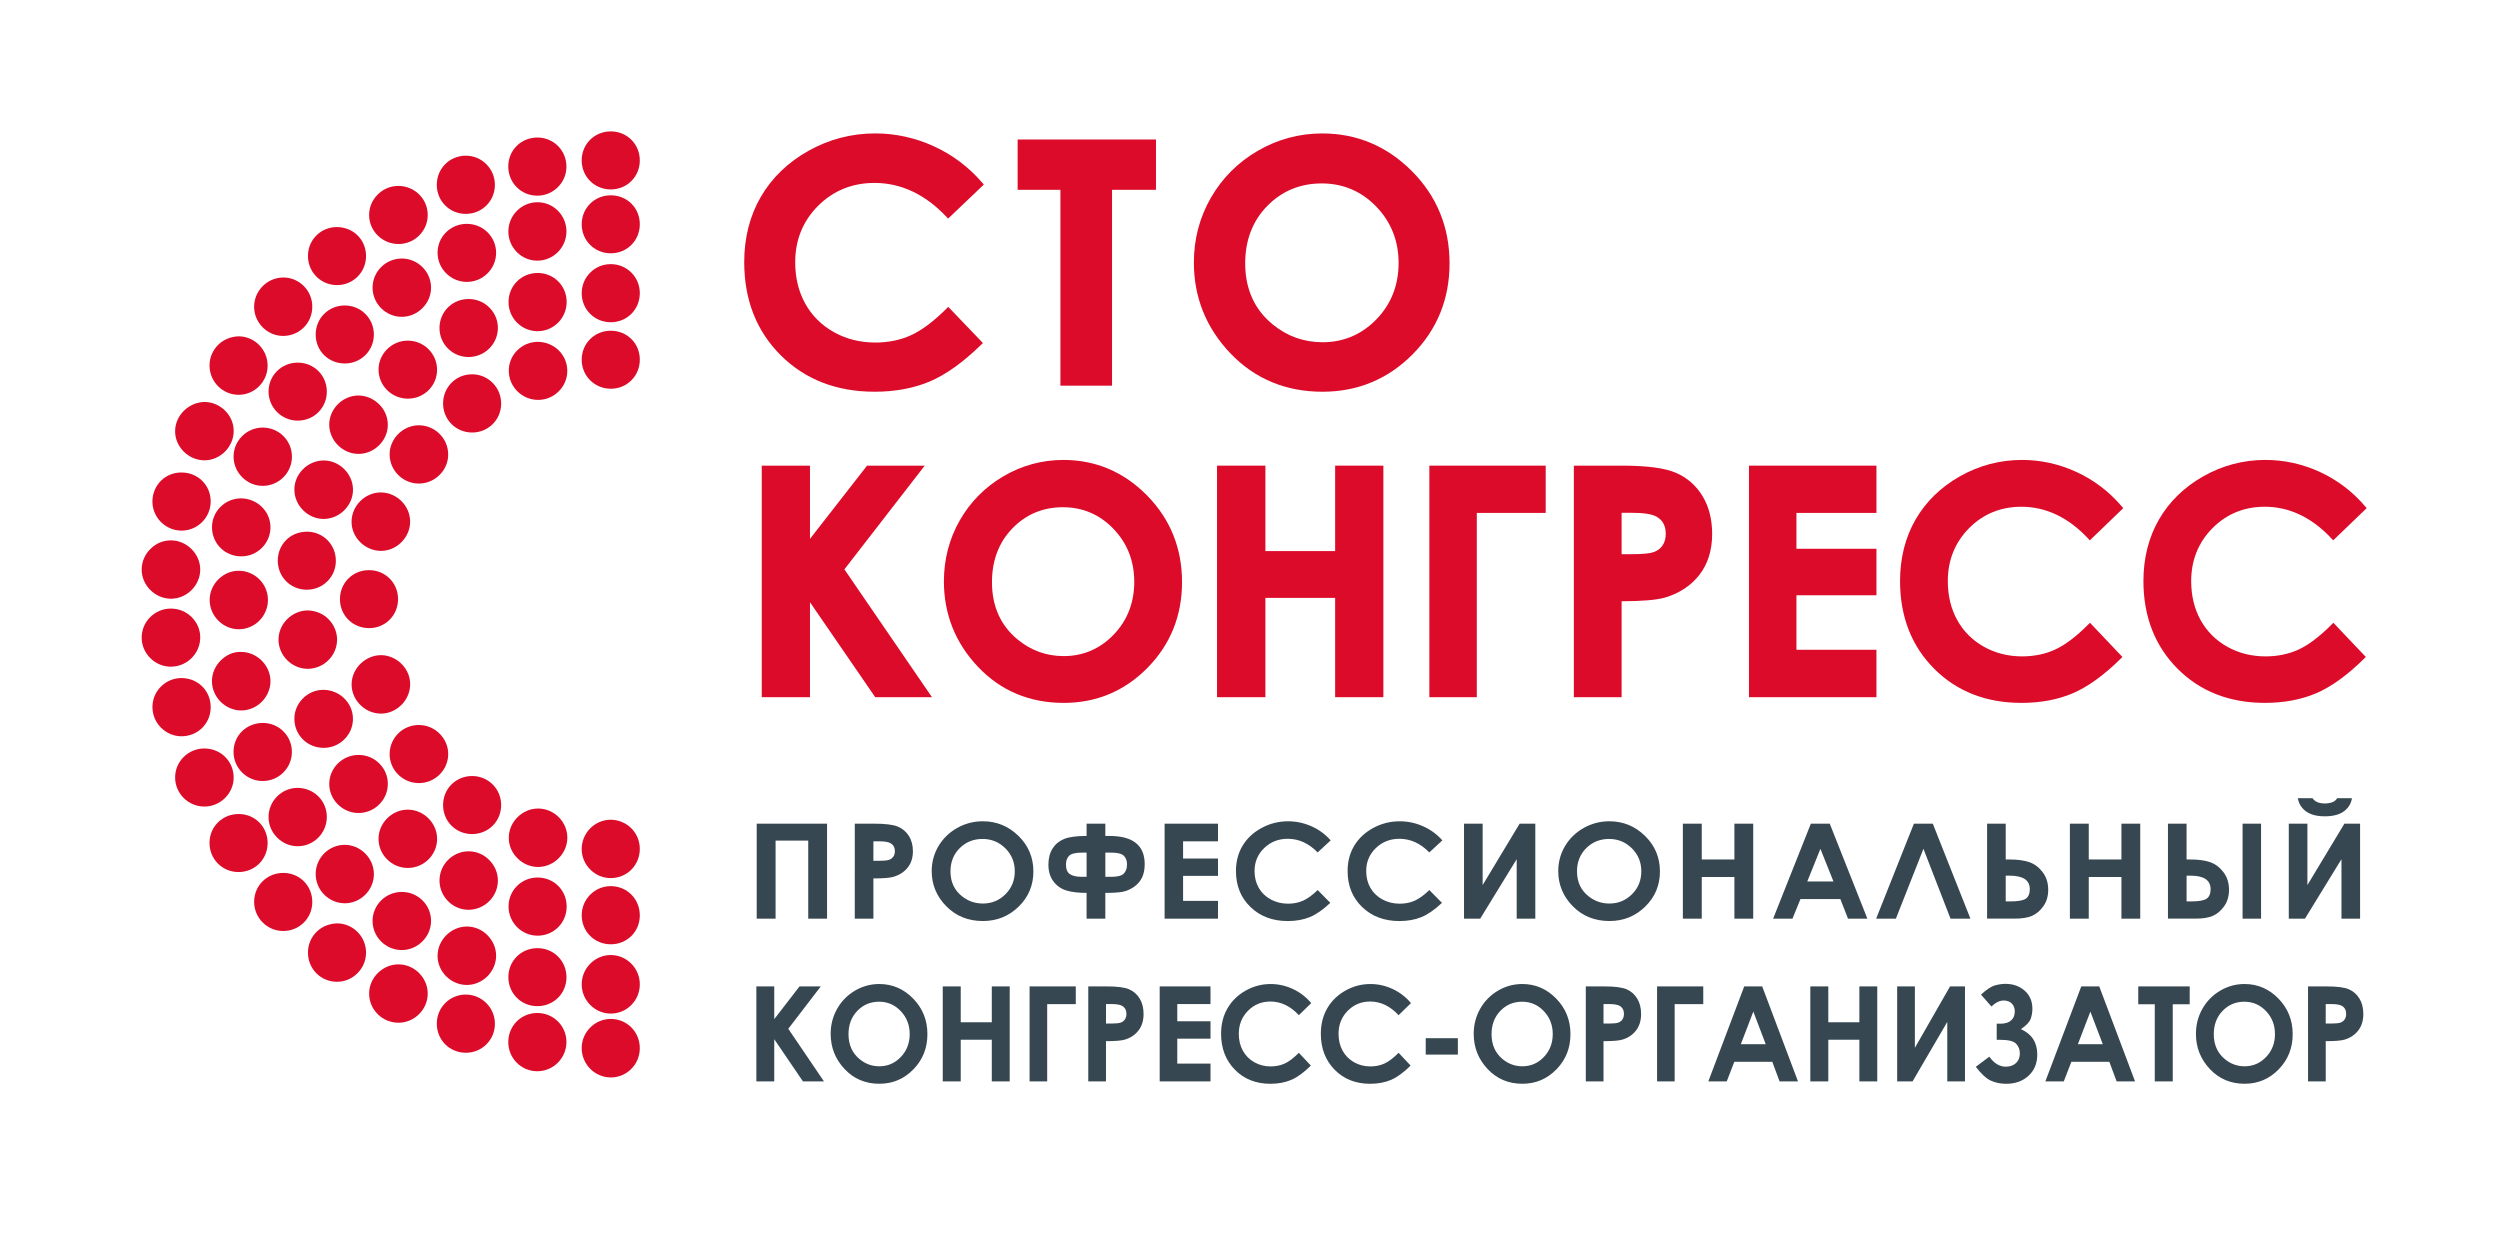 <?xml version="1.0" encoding="UTF-8"?> <svg xmlns="http://www.w3.org/2000/svg" xmlns:xlink="http://www.w3.org/1999/xlink" version="1.1" id="Layer_1" x="0px" y="0px" viewBox="0 0 200 99" xml:space="preserve"> <path fill="#DC0B29" d="M19.292,56.837c0.002,0,0.006,0,0.008,0c0.601,0,1.199-0.252,1.64-0.692 c0.444-0.443,0.698-1.042,0.698-1.649c-0.004-1.264-1.076-2.336-2.341-2.341c-0.64-0.024-1.193,0.24-1.64,0.683 c-0.451,0.448-0.7,1.036-0.701,1.657C16.954,55.761,18.024,56.832,19.292,56.837L19.292,56.837z"></path> <path fill="#DC0B29" d="M31.88,77.149c-0.001,0-0.002,0-0.002,0c-1.271,0-2.346,1.067-2.348,2.331 c-0.002,1.286,1.047,2.335,2.337,2.338c0.003,0,0.006,0,0.009,0c0.618,0,1.203-0.244,1.65-0.688 c0.444-0.443,0.691-1.024,0.692-1.638c0.001-0.614-0.245-1.199-0.692-1.648C33.079,77.395,32.494,77.15,31.88,77.149L31.88,77.149z"></path> <path fill="#DC0B29" d="M43.069,64.683c-0.008,0-0.015,0-0.024,0c-1.256,0-2.326,1.054-2.342,2.313 c-0.008,0.609,0.229,1.193,0.67,1.644c0.438,0.449,1.039,0.711,1.649,0.718c0.007,0,0.015,0,0.023,0 c1.253,0,2.323-1.055,2.342-2.315c0.008-0.614-0.229-1.199-0.668-1.649C44.277,64.943,43.692,64.689,43.069,64.683L43.069,64.683z"></path> <path fill="#DC0B29" d="M37.497,68.105c-0.011,0-0.022,0-0.033,0c-1.285,0.018-2.317,1.08-2.303,2.365v0.001 c0.008,0.627,0.264,1.216,0.718,1.657c0.436,0.423,1.003,0.655,1.6,0.655c0.015,0,0.028,0,0.042,0 c1.289-0.028,2.326-1.089,2.31-2.368c-0.009-0.614-0.263-1.195-0.714-1.637C38.671,68.343,38.097,68.105,37.497,68.105 L37.497,68.105z"></path> <path fill="#DC0B29" d="M26.339,34c0.019,1.26,1.087,2.312,2.34,2.312c0.01,0,0.02,0,0.031,0c0.616-0.009,1.199-0.263,1.642-0.714 c0.443-0.452,0.683-1.038,0.673-1.651v-0.001c-0.02-1.271-1.099-2.295-2.368-2.308C27.384,31.656,26.322,32.738,26.339,34L26.339,34 z"></path> <path fill="#DC0B29" d="M33.486,34.023c-0.609,0.006-1.209,0.266-1.646,0.715c-0.441,0.452-0.679,1.037-0.67,1.646 c0.009,0.619,0.262,1.201,0.712,1.637c0.441,0.429,1.016,0.663,1.622,0.663c0.012,0,0.024,0,0.036,0 c0.629-0.009,1.217-0.266,1.66-0.723c0.433-0.448,0.666-1.028,0.655-1.634C35.834,35.042,34.777,34.016,33.486,34.023L33.486,34.023 z"></path> <path fill="#DC0B29" d="M25.894,36.837c-0.008,0-0.016,0-0.024,0c-0.609,0.007-1.212,0.268-1.65,0.718 c-0.441,0.452-0.679,1.037-0.67,1.644c0.019,1.261,1.088,2.316,2.342,2.316c0.009,0,0.017,0,0.026,0 c1.274-0.016,2.338-1.098,2.322-2.362C28.222,37.892,27.152,36.837,25.894,36.837L25.894,36.837z"></path> <path fill="#DC0B29" d="M16.323,36.825c0.011,0,0.022,0,0.033,0c1.248,0,2.316-1.048,2.339-2.306c0.011-0.614-0.227-1.2-0.67-1.651 c-0.44-0.448-1.024-0.701-1.642-0.712c-1.244,0.009-2.35,1.033-2.374,2.302c-0.011,0.607,0.225,1.19,0.662,1.642 C15.108,36.551,15.71,36.816,16.323,36.825L16.323,36.825z"></path> <path fill="#DC0B29" d="M24.614,53.505c0.006,0,0.011,0,0.016,0c1.286-0.011,2.334-1.059,2.337-2.339 c0-0.605-0.255-1.205-0.699-1.646c-0.443-0.44-1.017-0.666-1.649-0.687c-1.268,0.008-2.339,1.08-2.339,2.34 c-0.001,0.605,0.253,1.203,0.696,1.644C23.416,53.255,24.012,53.505,24.614,53.505L24.614,53.505z"></path> <path fill="#DC0B29" d="M32.623,69.436c0.002,0,0.003,0,0.006,0c1.291-0.004,2.34-1.049,2.34-2.329 c-0.001-1.264-1.073-2.333-2.343-2.335c-0.002,0-0.002,0-0.004,0c-0.614,0-1.198,0.247-1.645,0.692 c-0.448,0.447-0.694,1.031-0.694,1.644c0,0.617,0.243,1.199,0.685,1.64C31.411,69.192,32,69.436,32.623,69.436L32.623,69.436z"></path> <path fill="#DC0B29" d="M37.351,74.122c-0.002,0-0.003,0-0.005,0c-1.265,0.003-2.336,1.074-2.34,2.34 c-0.002,0.616,0.244,1.2,0.69,1.644c0.445,0.444,1.031,0.69,1.649,0.691c0.002,0,0.003,0,0.005,0c0.603,0,1.202-0.253,1.644-0.695 c0.442-0.442,0.696-1.042,0.695-1.644c-0.001-0.615-0.248-1.199-0.697-1.645C38.547,74.367,37.965,74.122,37.351,74.122 L37.351,74.122z"></path> <path fill="#DC0B29" d="M29.497,45.611c-1.301,0.011-2.312,1.041-2.301,2.343c0.01,1.291,1.032,2.296,2.33,2.296 c0.006,0,0.012,0,0.019,0c0.628-0.005,1.211-0.249,1.64-0.685c0.43-0.438,0.665-1.027,0.659-1.659 c-0.011-1.291-1.031-2.295-2.326-2.295C29.511,45.611,29.504,45.611,29.497,45.611L29.497,45.611z"></path> <path fill="#DC0B29" d="M43.019,75.852c-0.008,0-0.015,0-0.023,0c-1.295,0-2.314,1.003-2.327,2.295c-0.01,1.305,1,2.335,2.299,2.346 c0.007,0,0.013,0,0.019,0c1.298,0,2.321-1.005,2.331-2.295C45.327,76.893,44.317,75.863,43.019,75.852L43.019,75.852z"></path> <path fill="#DC0B29" d="M30.393,57.087c0.028,0.001,0.057,0.002,0.085,0.002c1.221,0,2.28-1.016,2.333-2.26 c0.025-0.601-0.194-1.186-0.618-1.646c-0.428-0.465-1.028-0.745-1.645-0.771l0,0c-1.248-0.03-2.369,0.987-2.418,2.262 C28.082,55.932,29.118,57.037,30.393,57.087L30.393,57.087z"></path> <path fill="#DC0B29" d="M31.027,62.736c0.008-0.613-0.226-1.194-0.659-1.636c-0.441-0.451-1.032-0.701-1.663-0.705h-0.001 c-0.006,0-0.011,0-0.015,0c-1.281,0-2.333,1.027-2.349,2.297c-0.007,0.609,0.229,1.19,0.668,1.637 c0.444,0.454,1.032,0.705,1.655,0.711c0.007,0,0.015,0,0.021,0C29.961,65.039,31.01,64.01,31.027,62.736L31.027,62.736z"></path> <path fill="#DC0B29" d="M32.811,41.76c0.019-1.262-1.042-2.345-2.316-2.365c-0.011,0-0.023,0-0.035,0 c-1.247,0-2.313,1.05-2.335,2.312c-0.01,0.604,0.225,1.186,0.662,1.636c0.438,0.453,1.042,0.718,1.654,0.727 c0.011,0,0.022,0.001,0.034,0.001c0.599-0.001,1.173-0.238,1.618-0.674C32.546,42.955,32.801,42.373,32.811,41.76L32.811,41.76z"></path> <path fill="#DC0B29" d="M13.66,47.898c0.007,0,0.015,0,0.024,0c0.596,0,1.19-0.248,1.631-0.683c0.445-0.439,0.702-1.036,0.704-1.637 c0.005-1.261-1.061-2.338-2.327-2.349c-0.639-0.002-1.2,0.235-1.652,0.679c-0.451,0.444-0.702,1.027-0.706,1.641 C11.324,46.809,12.39,47.885,13.66,47.898L13.66,47.898z"></path> <path fill="#DC0B29" d="M17.465,49.651c0.443,0.443,1.025,0.688,1.637,0.688c0.002,0,0.002,0,0.004,0 c1.281-0.003,2.326-1.05,2.33-2.337c0.003-1.284-1.04-2.334-2.324-2.339c-0.605-0.011-1.196,0.241-1.642,0.684 c-0.448,0.446-0.696,1.033-0.697,1.652C16.774,48.617,17.019,49.204,17.465,49.651L17.465,49.651z"></path> <path fill="#DC0B29" d="M32.12,20.682c-1.29,0.017-2.328,1.072-2.314,2.352c0.006,0.619,0.256,1.202,0.705,1.641 c0.442,0.433,1.02,0.671,1.63,0.671c0.008,0,0.016,0,0.025,0c0.618-0.007,1.202-0.259,1.645-0.712 c0.441-0.45,0.68-1.034,0.673-1.645c-0.006-0.618-0.257-1.199-0.706-1.638C33.328,20.912,32.733,20.676,32.12,20.682L32.12,20.682z"></path> <path fill="#DC0B29" d="M48.864,76.403c-0.002,0-0.002,0-0.004,0c-0.616,0-1.197,0.245-1.638,0.688 c-0.441,0.444-0.685,1.031-0.686,1.651c-0.001,0.624,0.243,1.213,0.688,1.659c0.441,0.441,1.021,0.684,1.636,0.684 c0,0,0.001,0,0.002,0c0.622,0,1.206-0.243,1.644-0.685c0.438-0.441,0.679-1.029,0.679-1.653 C51.186,77.457,50.144,76.406,48.864,76.403L48.864,76.403z"></path> <path fill="#DC0B29" d="M27.566,72.262c0.007,0,0.014,0,0.021,0c0.605,0,1.181-0.238,1.623-0.674c0.45-0.443,0.699-1.03,0.702-1.652 c0.005-1.269-1.059-2.344-2.322-2.349c-0.003,0-0.006,0-0.009,0c-1.278,0-2.321,1.041-2.326,2.325 C25.25,71.194,26.287,72.248,27.566,72.262L27.566,72.262z"></path> <path fill="#DC0B29" d="M13.685,53.334c1.285-0.01,2.332-1.058,2.334-2.336c0.001-0.608-0.239-1.183-0.677-1.62 c-0.447-0.447-1.04-0.692-1.671-0.692c-0.002,0-0.003,0-0.005,0h-0.001c-0.624,0.002-1.21,0.245-1.65,0.685 c-0.442,0.441-0.684,1.026-0.681,1.648c0.003,0.615,0.251,1.198,0.697,1.637c0.443,0.438,1.024,0.679,1.639,0.679 C13.674,53.334,13.679,53.334,13.685,53.334L13.685,53.334z"></path> <path fill="#DC0B29" d="M31.88,19.521c0.003,0,0.007,0,0.011,0c0.627-0.002,1.216-0.25,1.657-0.696 c0.436-0.441,0.674-1.024,0.67-1.643c-0.009-1.279-1.051-2.308-2.36-2.309c-0.623,0.003-1.211,0.252-1.654,0.701 c-0.439,0.444-0.679,1.028-0.675,1.642C29.538,18.489,30.592,19.521,31.88,19.521L31.88,19.521z"></path> <path fill="#DC0B29" d="M32.153,71.355c-0.003,0-0.006,0-0.009,0c-1.286,0-2.334,1.035-2.339,2.312 c-0.002,1.285,1.042,2.334,2.33,2.338c0.004,0,0.007,0,0.012,0c1.262,0,2.332-1.059,2.338-2.32c0.003-0.617-0.234-1.198-0.669-1.636 C33.374,71.603,32.783,71.358,32.153,71.355L32.153,71.355z"></path> <path fill="#DC0B29" d="M21.409,67.476c0.008-0.635-0.223-1.225-0.652-1.665c-0.426-0.437-1.007-0.682-1.636-0.689h-0.001 c-0.009,0-0.018,0-0.028,0c-1.295,0-2.317,0.998-2.331,2.282c-0.008,0.63,0.223,1.219,0.652,1.661 c0.429,0.443,1.011,0.691,1.638,0.699c0.011,0,0.02,0,0.031,0C20.373,69.763,21.391,68.764,21.409,67.476L21.409,67.476z"></path> <path fill="#DC0B29" d="M48.895,81.514c-0.618-0.003-1.199,0.224-1.648,0.661c-0.453,0.441-0.705,1.027-0.712,1.651 c-0.011,1.287,1.019,2.35,2.295,2.369c0.014,0,0.027,0,0.041,0c0.602,0,1.17-0.231,1.605-0.654c0.449-0.437,0.701-1.025,0.708-1.655 C51.199,82.579,50.194,81.537,48.895,81.514L48.895,81.514z"></path> <path fill="#DC0B29" d="M32.621,27.251c-0.003,0-0.007,0-0.01,0c-0.626,0.002-1.214,0.252-1.657,0.701 c-0.438,0.444-0.676,1.026-0.67,1.638c0.009,1.272,1.06,2.303,2.346,2.303c0.003,0,0.007,0,0.011,0 c0.631-0.003,1.221-0.249,1.659-0.692c0.434-0.439,0.67-1.02,0.666-1.64C34.957,28.285,33.907,27.251,32.621,27.251L32.621,27.251z"></path> <path fill="#DC0B29" d="M35.857,60.353c0.008-0.609-0.228-1.19-0.666-1.638c-0.443-0.454-1.032-0.708-1.656-0.714 c-1.305-0.02-2.349,1.02-2.365,2.304c-0.007,0.613,0.229,1.195,0.664,1.638c0.44,0.449,1.029,0.699,1.657,0.704 c0.007,0,0.014,0,0.021,0C34.788,62.646,35.838,61.622,35.857,60.353L35.857,60.353z"></path> <path fill="#DC0B29" d="M18.693,62.181c-0.014-1.295-1.041-2.303-2.343-2.303c-0.005,0-0.01,0-0.015,0l0,0 c-0.632,0.004-1.222,0.253-1.662,0.701c-0.434,0.44-0.669,1.022-0.663,1.637c0.012,1.277,1.059,2.308,2.337,2.308 c0.007,0,0.013,0,0.02,0c0.625-0.004,1.213-0.255,1.657-0.705C18.461,63.374,18.699,62.792,18.693,62.181L18.693,62.181z"></path> <path fill="#DC0B29" d="M37.347,17.908c-0.004,0-0.008,0-0.011,0c-0.637,0.002-1.229,0.25-1.67,0.696 c-0.431,0.438-0.666,1.018-0.659,1.632c0.01,1.279,1.061,2.317,2.344,2.317c0.002,0,0.004,0,0.006,0 c0.623-0.002,1.212-0.249,1.655-0.695c0.439-0.443,0.68-1.027,0.677-1.642c-0.002-0.616-0.245-1.195-0.683-1.63 C38.564,18.148,37.975,17.908,37.347,17.908L37.347,17.908z"></path> <path fill="#DC0B29" d="M50.51,16.288c-0.433-0.428-1.018-0.664-1.65-0.664c-0.002,0-0.004,0-0.006,0 c-0.632,0.002-1.22,0.242-1.653,0.679c-0.431,0.434-0.667,1.02-0.664,1.648c0.005,1.298,1.027,2.313,2.327,2.313 c0.002,0,0.004,0,0.006,0c1.3-0.002,2.317-1.025,2.315-2.329C51.184,17.303,50.944,16.718,50.51,16.288L50.51,16.288z"></path> <path fill="#DC0B29" d="M16.96,42.22c0.023,1.288,1.047,2.288,2.339,2.288c0.009,0,0.019,0,0.028,0 c0.627-0.007,1.212-0.257,1.649-0.705c0.434-0.444,0.668-1.028,0.661-1.645c-0.015-1.278-1.078-2.284-2.369-2.29 c-0.63,0.007-1.217,0.259-1.655,0.708C17.181,41.021,16.95,41.605,16.96,42.22L16.96,42.22z"></path> <path fill="#DC0B29" d="M42.999,16.179c-0.003,0-0.007,0-0.009,0c-1.28,0.005-2.321,1.055-2.321,2.339 c0,0.629,0.246,1.219,0.691,1.662c0.437,0.434,1.013,0.673,1.623,0.673c0.004,0,0.007,0,0.011,0 c1.281-0.007,2.322-1.055,2.322-2.339c0-0.628-0.245-1.217-0.688-1.66C44.192,16.418,43.614,16.179,42.999,16.179L42.999,16.179z"></path> <path fill="#DC0B29" d="M27.582,24.438c-0.002,0-0.004,0-0.007,0c-0.633,0.002-1.221,0.245-1.656,0.684 c-0.434,0.439-0.67,1.029-0.664,1.661c0.005,0.628,0.248,1.21,0.684,1.637c0.434,0.426,1.018,0.658,1.648,0.658 c0.011,0,0.02,0,0.031,0c1.277-0.016,2.283-1.028,2.292-2.303c0.004-0.627-0.235-1.214-0.674-1.654 C28.799,24.68,28.21,24.438,27.582,24.438L27.582,24.438z"></path> <path fill="#DC0B29" d="M48.821,65.578c-1.275,0.026-2.3,1.09-2.285,2.372c0.007,0.62,0.26,1.203,0.712,1.64 c0.439,0.425,1.008,0.658,1.607,0.658c0.016,0,0.032-0.001,0.048-0.001c1.297-0.025,2.299-1.066,2.281-2.37 c-0.008-0.627-0.261-1.212-0.711-1.648C50.025,65.796,49.404,65.571,48.821,65.578L48.821,65.578z"></path> <path fill="#DC0B29" d="M22.222,44.823c-0.014,1.304,0.993,2.338,2.291,2.354c0.011,0,0.021,0,0.032,0 c0.618,0,1.197-0.233,1.632-0.659c0.441-0.431,0.687-1.011,0.692-1.635c0.011-1.302-0.997-2.334-2.295-2.349 c-0.665,0.008-1.223,0.224-1.661,0.649C22.475,43.609,22.23,44.192,22.222,44.823L22.222,44.823z"></path> <path fill="#DC0B29" d="M43.017,27.346c-0.632,0.007-1.221,0.256-1.659,0.705c-0.432,0.443-0.664,1.026-0.654,1.642 c0.018,1.272,1.069,2.299,2.348,2.299c0.007,0,0.013,0,0.02,0c0.622-0.005,1.207-0.255,1.646-0.704 c0.439-0.447,0.675-1.033,0.666-1.65C45.365,28.34,44.3,27.355,43.017,27.346L43.017,27.346z"></path> <path fill="#DC0B29" d="M48.844,15.155c0.006,0,0.011,0,0.015,0c0.627,0,1.211-0.236,1.644-0.665c0.436-0.43,0.678-1.013,0.681-1.64 c0.008-1.304-1.005-2.331-2.304-2.339c-0.006,0-0.011,0-0.017,0c-1.299,0-2.319,1.008-2.328,2.301 C46.527,14.117,47.54,15.146,48.844,15.155L48.844,15.155z"></path> <path fill="#DC0B29" d="M14.475,42.449c0.018,0,0.035,0,0.053,0c1.256,0,2.295-1.01,2.326-2.276 c0.015-0.629-0.209-1.219-0.632-1.662c-0.425-0.444-1.007-0.697-1.64-0.711c-1.309-0.044-2.356,0.967-2.388,2.265 C12.166,41.348,13.189,42.418,14.475,42.449L14.475,42.449z"></path> <path fill="#DC0B29" d="M19.07,31.584c0.008,0,0.015,0,0.023,0c0.607,0,1.181-0.237,1.619-0.669 c0.448-0.442,0.696-1.028,0.697-1.654c0.005-1.286-1.029-2.343-2.305-2.354c-0.587,0.011-1.199,0.233-1.643,0.672 c-0.448,0.442-0.697,1.028-0.699,1.653C16.756,30.518,17.792,31.574,19.07,31.584L19.07,31.584z"></path> <path fill="#DC0B29" d="M19.348,34.911c-0.435,0.444-0.669,1.03-0.662,1.648c0.007,0.617,0.26,1.199,0.708,1.639 c0.443,0.434,1.018,0.671,1.623,0.671c0.01,0,0.02,0,0.03,0c1.286-0.016,2.321-1.074,2.307-2.359 c-0.006-0.623-0.254-1.207-0.699-1.642c-0.445-0.435-1.041-0.666-1.657-0.662C20.371,34.213,19.784,34.463,19.348,34.911 L19.348,34.911z"></path> <path fill="#DC0B29" d="M22.692,69.833L22.692,69.833c-0.01,0-0.019,0-0.028,0c-1.294,0-2.317,0.999-2.333,2.287 c-0.015,1.284,1.015,2.343,2.295,2.359c0.011,0,0.022,0,0.033,0c0.617,0,1.195-0.233,1.629-0.656 c0.441-0.43,0.688-1.011,0.696-1.638C24.998,70.882,23.991,69.847,22.692,69.833L22.692,69.833z"></path> <path fill="#DC0B29" d="M25.899,59.829c0.009,0,0.019,0,0.028,0c0.627-0.008,1.215-0.263,1.654-0.715 c0.434-0.448,0.666-1.031,0.655-1.643c-0.022-1.273-1.094-2.285-2.379-2.285c-0.625,0.006-1.212,0.26-1.652,0.714 c-0.435,0.448-0.667,1.033-0.655,1.646C23.575,58.832,24.605,59.829,25.899,59.829L25.899,59.829z"></path> <path fill="#DC0B29" d="M26.995,73.869c-0.607,0.015-1.2,0.222-1.648,0.657c-0.451,0.438-0.703,1.024-0.71,1.649 c-0.014,1.306,0.99,2.346,2.286,2.368c0.013,0,0.026,0,0.039,0c0.6,0,1.17-0.233,1.609-0.66c0.452-0.439,0.705-1.023,0.713-1.645 C29.301,74.953,28.274,73.892,26.995,73.869L26.995,73.869z"></path> <path fill="#DC0B29" d="M26.949,22.807c0.005,0,0.01,0,0.015,0c0.622,0,1.204-0.238,1.64-0.673c0.44-0.439,0.682-1.028,0.68-1.658 c-0.002-0.63-0.243-1.214-0.681-1.647c-0.441-0.435-1.033-0.666-1.67-0.664c-1.276,0.011-2.285,1.016-2.296,2.287 c-0.006,0.634,0.231,1.226,0.667,1.668C25.737,22.56,26.322,22.804,26.949,22.807L26.949,22.807z"></path> <path fill="#DC0B29" d="M22.651,26.874c0.015,0,0.03,0,0.045-0.001c1.298-0.024,2.303-1.066,2.287-2.37 c-0.007-0.627-0.258-1.213-0.708-1.649c-0.447-0.434-1.042-0.669-1.653-0.653c-1.279,0.027-2.307,1.09-2.292,2.371 c0.009,0.623,0.263,1.207,0.716,1.645C21.484,26.641,22.053,26.874,22.651,26.874L22.651,26.874z"></path> <path fill="#DC0B29" d="M37.263,17.11c0.005,0,0.011,0,0.015,0c1.303-0.009,2.319-1.035,2.313-2.336v-0.001 c-0.004-0.625-0.251-1.21-0.695-1.649c-0.438-0.432-1.015-0.669-1.628-0.669c-0.007,0-0.011,0-0.017,0 c-1.302,0.01-2.316,1.04-2.308,2.345c0.004,0.63,0.247,1.214,0.683,1.646C36.059,16.875,36.64,17.11,37.263,17.11L37.263,17.11z"></path> <path fill="#DC0B29" d="M37.772,62.082c-1.304,0-2.326,1.02-2.326,2.323c0,1.3,1.018,2.32,2.317,2.321 c1.304,0,2.328-1.016,2.33-2.313c0.002-0.627-0.238-1.215-0.675-1.653C38.982,62.322,38.398,62.082,37.772,62.082L37.772,62.082z"></path> <path fill="#DC0B29" d="M37.798,29.943c-0.651-0.002-1.213,0.224-1.655,0.656c-0.445,0.438-0.693,1.029-0.697,1.665 c-0.004,0.629,0.234,1.217,0.671,1.656c0.438,0.44,1.026,0.682,1.657,0.682c0,0,0.001,0,0.002,0c1.277-0.002,2.295-1.004,2.317-2.28 c0.011-0.627-0.223-1.22-0.658-1.67C39.002,30.204,38.42,29.952,37.798,29.943L37.798,29.943z"></path> <path fill="#DC0B29" d="M43.005,81.04c-0.008,0-0.015,0-0.022,0c-0.62,0-1.199,0.234-1.631,0.66 c-0.439,0.432-0.684,1.017-0.688,1.648c-0.005,0.627,0.23,1.215,0.663,1.657c0.433,0.443,1.016,0.689,1.641,0.694 c0.005,0,0.01,0,0.015,0c1.274,0,2.319-1.037,2.332-2.316c0.007-0.622-0.228-1.208-0.661-1.648 C44.219,81.292,43.632,81.045,43.005,81.04L43.005,81.04z"></path> <path fill="#DC0B29" d="M43.019,70.202c-0.003,0-0.007,0-0.01,0c-0.627,0-1.21,0.238-1.647,0.672 c-0.437,0.435-0.678,1.018-0.679,1.643c-0.002,1.283,1.037,2.332,2.317,2.337c0.005,0,0.009,0,0.013,0 c0.618,0,1.198-0.238,1.634-0.669c0.441-0.436,0.684-1.024,0.687-1.652C45.339,71.232,44.322,70.207,43.019,70.202L43.019,70.202z"></path> <path fill="#DC0B29" d="M43.011,21.838c0,0-0.002,0-0.003,0c-1.304,0.004-2.325,1.026-2.325,2.328c0,0.623,0.242,1.209,0.683,1.649 c0.439,0.439,1.023,0.68,1.643,0.68c0.001,0,0.002,0,0.002,0c1.281-0.001,2.321-1.048,2.321-2.335c0-0.629-0.24-1.215-0.676-1.65 C44.222,22.077,43.638,21.838,43.011,21.838L43.011,21.838z"></path> <path fill="#DC0B29" d="M42.976,15.654c0.002,0,0.003,0,0.006,0c0.622,0,1.209-0.243,1.651-0.684 c0.439-0.439,0.682-1.02,0.682-1.637c0-1.302-1.019-2.326-2.318-2.332c-0.622,0.002-1.221,0.233-1.657,0.667 c-0.436,0.433-0.677,1.017-0.678,1.646C40.661,14.621,41.677,15.649,42.976,15.654L42.976,15.654z"></path> <path fill="#DC0B29" d="M37.519,23.921L37.519,23.921c-0.01,0-0.019,0-0.027,0c-1.294,0-2.316,1.002-2.333,2.293 c-0.007,0.624,0.229,1.212,0.662,1.653c0.435,0.443,1.02,0.689,1.646,0.694c0.007,0,0.012,0,0.019,0 c1.277,0,2.327-1.025,2.345-2.294c0.007-0.616-0.225-1.199-0.657-1.64C38.737,24.179,38.149,23.928,37.519,23.921L37.519,23.921z"></path> <path fill="#DC0B29" d="M48.868,70.891c-0.002,0-0.003,0-0.006,0c-0.619,0-1.203,0.241-1.641,0.679 c-0.439,0.439-0.682,1.024-0.684,1.649c-0.002,0.625,0.234,1.208,0.665,1.643c0.435,0.438,1.023,0.679,1.655,0.681h0.002 c0.633,0,1.22-0.237,1.653-0.667c0.434-0.431,0.673-1.016,0.673-1.649C51.185,71.921,50.167,70.895,48.868,70.891L48.868,70.891z"></path> <path fill="#DC0B29" d="M48.862,31.099c0.005,0,0.01,0,0.015,0c0.628-0.002,1.212-0.246,1.644-0.683 c0.432-0.437,0.667-1.024,0.664-1.653c-0.002-0.631-0.243-1.216-0.679-1.645c-0.432-0.425-1.016-0.659-1.646-0.659 c-0.004,0-0.007,0-0.011,0c-0.631,0.002-1.216,0.244-1.648,0.679c-0.432,0.436-0.668,1.023-0.665,1.653 c0.003,0.626,0.247,1.209,0.688,1.643C47.66,30.863,48.242,31.099,48.862,31.099L48.862,31.099z"></path> <path fill="#DC0B29" d="M37.277,79.565c-0.005,0-0.009,0-0.013,0c-0.619,0-1.199,0.238-1.634,0.669 c-0.44,0.436-0.684,1.024-0.685,1.653c-0.005,1.3,1.011,2.325,2.313,2.334c0.002,0,0.007,0,0.01,0c0.623,0,1.206-0.238,1.642-0.67 c0.438-0.434,0.68-1.019,0.683-1.645C39.597,80.625,38.559,79.575,37.277,79.565L37.277,79.565z"></path> <path fill="#DC0B29" d="M23.805,29.01c-0.634,0.003-1.223,0.249-1.659,0.692c-0.431,0.437-0.666,1.02-0.662,1.641 c0.011,1.276,1.057,2.308,2.335,2.308c0.006,0,0.011,0,0.016,0c0.63-0.004,1.216-0.249,1.649-0.689 c0.433-0.439,0.667-1.025,0.662-1.65c-0.011-1.294-1.033-2.302-2.327-2.302C23.815,29.01,23.81,29.01,23.805,29.01L23.805,29.01z"></path> <path fill="#DC0B29" d="M48.862,21.131c-0.007,0-0.013,0-0.02,0c-0.623,0.005-1.206,0.251-1.64,0.694 c-0.435,0.443-0.671,1.031-0.665,1.655c0.005,0.627,0.249,1.21,0.689,1.64c0.434,0.426,1.015,0.659,1.635,0.659 c0.007,0,0.014,0,0.021,0c1.297-0.009,2.309-1.037,2.303-2.339c-0.003-0.625-0.247-1.208-0.688-1.642 C50.061,21.367,49.481,21.131,48.862,21.131L48.862,21.131z"></path> <path fill="#DC0B29" d="M23.815,67.698c0.006,0,0.011,0,0.016,0c1.278-0.006,2.317-1.059,2.315-2.346 c0-0.624-0.243-1.21-0.684-1.648c-0.442-0.439-1.034-0.664-1.653-0.676c-1.287,0.006-2.33,1.058-2.326,2.346 c0.004,0.618,0.253,1.203,0.701,1.647C22.628,67.458,23.207,67.698,23.815,67.698L23.815,67.698z"></path> <path fill="#DC0B29" d="M21.001,62.481c0.007,0,0.014,0,0.02,0c1.276,0,2.319-1.029,2.331-2.305 c0.006-0.622-0.229-1.208-0.661-1.648c-0.435-0.442-1.022-0.688-1.652-0.693h-0.001c-1.341,0.009-2.343,1.002-2.355,2.299 c-0.006,0.618,0.232,1.203,0.669,1.647C19.792,62.228,20.377,62.477,21.001,62.481L21.001,62.481z"></path> <path fill="#DC0B29" d="M14.548,58.902c1.306-0.016,2.319-1.048,2.308-2.352c-0.012-1.303-1.027-2.303-2.348-2.307 c-0.627,0.005-1.213,0.254-1.65,0.699c-0.435,0.442-0.67,1.027-0.662,1.648c0.007,0.62,0.256,1.203,0.702,1.641 c0.441,0.433,1.016,0.671,1.625,0.671C14.531,58.902,14.54,58.902,14.548,58.902L14.548,58.902z"></path> <path fill="#364751" d="M60.508,86.51h1.432v-3.375l2.295,3.375h1.681l-2.853-4.207l2.6-3.391h-1.701l-2.022,2.619l0-2.619h-1.432 L60.508,86.51L60.508,86.51z M68.391,79.256c-0.602,0.356-1.076,0.84-1.421,1.449c-0.344,0.609-0.517,1.278-0.517,2.004 c0,1.085,0.37,2.021,1.11,2.81c0.739,0.788,1.668,1.182,2.785,1.182c1.067,0,1.975-0.384,2.723-1.151 c0.748-0.768,1.122-1.706,1.122-2.815c0-1.119-0.379-2.068-1.138-2.846c-0.758-0.779-1.664-1.168-2.717-1.168 C69.643,78.722,68.993,78.9,68.391,79.256L68.391,79.256z M72.061,80.889c0.476,0.501,0.714,1.113,0.714,1.837 c0,0.726-0.237,1.338-0.71,1.833c-0.473,0.496-1.046,0.744-1.718,0.744c-0.595,0-1.121-0.191-1.581-0.574 c-0.591-0.488-0.886-1.153-0.886-1.994c0-0.754,0.234-1.375,0.704-1.864c0.47-0.489,1.049-0.734,1.738-0.734 C71.006,80.137,71.585,80.387,72.061,80.889L72.061,80.889z M75.42,86.51h1.438l0-3.331h2.485v3.331h1.433v-7.598h-1.433v2.867 l-2.485,0v-2.867H75.42L75.42,86.51L75.42,86.51z M82.367,86.51h1.408l0-6.182h2.288v-1.415h-3.696V86.51L82.367,86.51z M87.062,86.51h1.417v-3.217c0.722,0,1.22-0.04,1.493-0.119c0.465-0.137,0.835-0.382,1.106-0.734 c0.272-0.351,0.408-0.792,0.408-1.322c0-0.478-0.103-0.889-0.311-1.231c-0.207-0.343-0.491-0.591-0.85-0.745 c-0.36-0.153-0.946-0.229-1.759-0.229l-1.504,0L87.062,86.51L87.062,86.51z M88.48,80.323h0.4c0.439,0,0.739,0.05,0.901,0.151 c0.222,0.134,0.334,0.348,0.334,0.642c0,0.169-0.039,0.314-0.119,0.433c-0.079,0.12-0.188,0.205-0.326,0.256 c-0.138,0.052-0.385,0.078-0.739,0.078H88.48V80.323L88.48,80.323z M92.775,86.51l4.065,0v-1.42h-2.658v-1.999h2.658v-1.389h-2.658 v-1.374l2.658,0v-1.415h-4.065L92.775,86.51L92.775,86.51z M103.43,79.119c-0.569-0.264-1.16-0.397-1.774-0.397 c-0.723,0-1.396,0.179-2.022,0.537c-0.627,0.358-1.107,0.832-1.443,1.421c-0.336,0.589-0.504,1.262-0.504,2.02 c0,1.171,0.369,2.13,1.106,2.88c0.737,0.749,1.684,1.123,2.842,1.123c0.627,0,1.186-0.106,1.675-0.317 c0.489-0.212,1.009-0.592,1.559-1.14l-0.961-1.023c-0.408,0.413-0.782,0.699-1.123,0.856c-0.34,0.156-0.716,0.235-1.128,0.235 c-0.482,0-0.92-0.112-1.315-0.336c-0.395-0.225-0.7-0.533-0.915-0.926c-0.216-0.392-0.323-0.842-0.323-1.349 c0-0.727,0.243-1.339,0.731-1.836c0.487-0.496,1.086-0.745,1.797-0.745c0.843,0,1.601,0.364,2.276,1.091l0.991-0.964 C104.489,79.76,103.999,79.383,103.43,79.119L103.43,79.119z M111.41,79.119c-0.569-0.264-1.16-0.397-1.774-0.397 c-0.723,0-1.396,0.179-2.022,0.537c-0.627,0.358-1.107,0.832-1.443,1.421c-0.336,0.589-0.504,1.262-0.504,2.02 c0,1.171,0.369,2.13,1.106,2.88c0.737,0.749,1.684,1.123,2.842,1.123c0.627,0,1.186-0.106,1.675-0.317 c0.489-0.212,1.009-0.592,1.559-1.14l-0.961-1.023c-0.408,0.413-0.782,0.699-1.123,0.856c-0.34,0.156-0.716,0.235-1.128,0.235 c-0.482,0-0.92-0.112-1.315-0.336c-0.394-0.225-0.699-0.533-0.915-0.926c-0.216-0.392-0.323-0.842-0.323-1.349 c0-0.727,0.243-1.339,0.731-1.836c0.487-0.496,1.086-0.745,1.797-0.745c0.843,0,1.601,0.364,2.276,1.091l0.991-0.964 C112.468,79.76,111.979,79.383,111.41,79.119L111.41,79.119z M114.058,84.367h2.571v-1.312h-2.571L114.058,84.367L114.058,84.367z M119.834,79.256c-0.602,0.356-1.077,0.84-1.421,1.449c-0.344,0.609-0.517,1.278-0.517,2.004c0,1.085,0.37,2.021,1.109,2.81 c0.74,0.788,1.669,1.182,2.786,1.182c1.067,0,1.975-0.384,2.723-1.151c0.748-0.768,1.122-1.706,1.122-2.815 c0-1.119-0.379-2.068-1.138-2.846c-0.758-0.779-1.664-1.168-2.717-1.168C121.086,78.722,120.437,78.9,119.834,79.256L119.834,79.256 z M123.505,80.889c0.476,0.501,0.714,1.113,0.714,1.837c0,0.726-0.237,1.338-0.71,1.833c-0.473,0.496-1.046,0.744-1.718,0.744 c-0.595,0-1.121-0.191-1.581-0.574c-0.591-0.488-0.886-1.153-0.886-1.994c0-0.754,0.234-1.375,0.704-1.864 c0.469-0.489,1.049-0.734,1.738-0.734C122.449,80.137,123.029,80.387,123.505,80.889L123.505,80.889z M126.864,86.51l1.417,0v-3.217 c0.723,0,1.22-0.04,1.493-0.119c0.466-0.137,0.835-0.382,1.107-0.734c0.271-0.351,0.407-0.792,0.407-1.322 c0-0.478-0.103-0.889-0.311-1.231c-0.208-0.343-0.491-0.591-0.85-0.745c-0.36-0.153-0.946-0.229-1.759-0.229h-1.504V86.51 L126.864,86.51z M128.281,80.323h0.4c0.439,0,0.739,0.05,0.901,0.151c0.223,0.134,0.334,0.348,0.334,0.642 c0,0.169-0.039,0.314-0.119,0.433c-0.079,0.12-0.188,0.205-0.326,0.256c-0.138,0.052-0.385,0.078-0.739,0.078h-0.451V80.323 L128.281,80.323z M132.566,86.51h1.407l0-6.182h2.288v-1.415l-3.695,0V86.51L132.566,86.51z M136.666,86.51h1.473l0.606-1.565h3.038 l0.583,1.565l1.473,0l-2.864-7.598h-1.437L136.666,86.51L136.666,86.51z M141.258,83.536h-1.992l0.999-2.608L141.258,83.536 L141.258,83.536z M144.826,86.51h1.438v-3.331h2.485v3.331h1.432l0-7.598l-1.432,0v2.867h-2.485v-2.867h-1.438V86.51L144.826,86.51z M156.004,78.913l-2.814,4.912v-4.912h-1.417v7.598h1.232l2.777-4.757v4.757h1.417v-7.598H156.004L156.004,78.913z M158.066,85.344 c0.429,0.565,0.826,0.933,1.191,1.103c0.365,0.171,0.777,0.256,1.237,0.256c0.729,0,1.326-0.214,1.791-0.643 c0.465-0.429,0.697-0.996,0.697-1.702c0-0.957-0.435-1.634-1.306-2.029c0.425-0.29,0.684-0.563,0.777-0.821 c0.093-0.259,0.139-0.524,0.139-0.796c0-0.613-0.207-1.1-0.621-1.461c-0.414-0.362-0.925-0.543-1.534-0.543 c-0.254,0-0.531,0.041-0.832,0.121c-0.301,0.081-0.676,0.328-1.125,0.741l0.835,0.95c0.335-0.32,0.662-0.48,0.98-0.48 c0.268,0,0.483,0.079,0.645,0.238c0.163,0.158,0.243,0.373,0.243,0.645c0,0.296-0.097,0.532-0.29,0.708 c-0.194,0.176-0.478,0.264-0.853,0.264h-0.304v1.291h0.304c0.631,0,1.046,0.103,1.247,0.309c0.201,0.207,0.301,0.467,0.301,0.78 c0,0.32-0.103,0.577-0.309,0.77c-0.207,0.193-0.478,0.289-0.812,0.289c-0.504,0-0.944-0.267-1.32-0.801L158.066,85.344 L158.066,85.344z M163.63,86.51h1.473l0.606-1.565h3.038l0.583,1.565h1.473l-2.864-7.598h-1.437L163.63,86.51L163.63,86.51z M168.223,83.536h-1.993l0.999-2.608L168.223,83.536L168.223,83.536z M171.061,80.339h1.321v6.172l1.438,0v-6.172h1.356v-1.426 h-4.116V80.339L171.061,80.339z M177.613,79.256c-0.603,0.356-1.077,0.84-1.422,1.449c-0.344,0.609-0.516,1.278-0.516,2.004 c0,1.085,0.369,2.021,1.109,2.81c0.74,0.788,1.668,1.182,2.785,1.182c1.068,0,1.975-0.384,2.723-1.151 c0.748-0.768,1.122-1.706,1.122-2.815c0-1.119-0.379-2.068-1.137-2.846c-0.758-0.779-1.664-1.168-2.718-1.168 C178.864,78.722,178.215,78.9,177.613,79.256L177.613,79.256z M181.283,80.889c0.476,0.501,0.714,1.113,0.714,1.837 c0,0.726-0.236,1.338-0.71,1.833c-0.473,0.496-1.045,0.744-1.718,0.744c-0.594,0-1.121-0.191-1.58-0.574 c-0.592-0.488-0.887-1.153-0.887-1.994c0-0.754,0.234-1.375,0.704-1.864c0.469-0.489,1.049-0.734,1.738-0.734 C180.227,80.137,180.807,80.387,181.283,80.889L181.283,80.889z M184.642,86.51h1.417v-3.217c0.723,0,1.221-0.04,1.494-0.119 c0.465-0.137,0.834-0.382,1.106-0.734c0.272-0.351,0.408-0.792,0.408-1.322c0-0.478-0.104-0.889-0.312-1.231 c-0.208-0.343-0.491-0.591-0.85-0.745c-0.36-0.153-0.945-0.229-1.759-0.229h-1.503V86.51L184.642,86.51z M186.059,80.323h0.4 c0.439,0,0.739,0.05,0.901,0.151c0.223,0.134,0.334,0.348,0.334,0.642c0,0.169-0.04,0.314-0.119,0.433 c-0.08,0.12-0.189,0.205-0.327,0.256c-0.138,0.052-0.384,0.078-0.739,0.078h-0.451V80.323L186.059,80.323z"></path> <path fill="#364751" d="M60.536,73.491l1.511,0l0-6.244h2.612l0,6.244h1.506l0-7.598h-5.629L60.536,73.491L60.536,73.491z M68.382,73.491h1.49v-3.217c0.759,0,1.282-0.04,1.57-0.119c0.489-0.138,0.877-0.382,1.162-0.734 c0.286-0.351,0.429-0.792,0.429-1.322c0-0.478-0.109-0.889-0.327-1.231c-0.218-0.343-0.517-0.591-0.894-0.745 c-0.378-0.153-0.994-0.229-1.849-0.229h-1.58L68.382,73.491L68.382,73.491z M69.872,67.304h0.421c0.461,0,0.776,0.05,0.946,0.151 c0.234,0.134,0.352,0.348,0.352,0.642c0,0.169-0.041,0.314-0.125,0.433c-0.083,0.12-0.198,0.205-0.343,0.256 c-0.146,0.052-0.404,0.078-0.777,0.078h-0.474V67.304L69.872,67.304z M76.574,66.237c-0.634,0.356-1.131,0.84-1.493,1.449 c-0.362,0.609-0.544,1.277-0.544,2.004c0,1.085,0.389,2.021,1.166,2.81c0.777,0.788,1.754,1.182,2.928,1.182 c1.121,0,2.075-0.384,2.861-1.151c0.786-0.768,1.179-1.706,1.179-2.815c0-1.119-0.398-2.068-1.195-2.846 c-0.797-0.779-1.749-1.168-2.855-1.168C77.89,65.703,77.207,65.881,76.574,66.237L76.574,66.237z M80.432,67.869 c0.5,0.501,0.751,1.113,0.751,1.836c0,0.726-0.249,1.338-0.746,1.833c-0.497,0.496-1.098,0.744-1.805,0.744 c-0.625,0-1.179-0.191-1.662-0.574c-0.622-0.488-0.932-1.153-0.932-1.994c0-0.754,0.247-1.375,0.74-1.864 c0.493-0.489,1.103-0.734,1.827-0.734C79.322,67.118,79.93,67.368,80.432,67.869L80.432,67.869z M86.927,65.894v0.981 c-0.812,0-1.416,0.083-1.811,0.248c-0.395,0.165-0.701,0.422-0.918,0.77c-0.216,0.347-0.325,0.775-0.325,1.281 c0,0.537,0.135,0.984,0.404,1.34c0.269,0.356,0.614,0.598,1.035,0.726c0.42,0.127,0.959,0.191,1.614,0.191l0,2.06h1.5l0-2.06 c0.627,0,1.093-0.03,1.396-0.09c0.304-0.06,0.598-0.188,0.884-0.382c0.285-0.195,0.501-0.441,0.649-0.739s0.221-0.66,0.221-1.087 c0-1.505-0.94-2.257-2.819-2.257h-0.33v-0.981H86.927L86.927,65.894z M86.927,70.145h-0.404c-0.408,0-0.717-0.071-0.928-0.212 c-0.211-0.142-0.317-0.396-0.317-0.765c0-0.313,0.087-0.552,0.261-0.715c0.173-0.164,0.521-0.245,1.042-0.245l0.346,0V70.145 L86.927,70.145z M88.864,68.208c0.522,0,0.868,0.083,1.04,0.251c0.173,0.167,0.258,0.4,0.258,0.7c0,0.292-0.081,0.53-0.244,0.713 c-0.164,0.182-0.497,0.273-1.001,0.273h-0.489v-1.937H88.864L88.864,68.208z M93.168,73.491h4.272v-1.42h-2.793v-1.999h2.793v-1.389 h-2.793v-1.374h2.793v-1.415h-4.272L93.168,73.491L93.168,73.491z M104.911,66.1c-0.597-0.264-1.219-0.397-1.864-0.397 c-0.759,0-1.468,0.179-2.125,0.537c-0.658,0.358-1.164,0.832-1.517,1.421c-0.353,0.589-0.529,1.262-0.529,2.02 c0,1.171,0.387,2.13,1.162,2.88c0.775,0.749,1.771,1.123,2.987,1.123c0.66,0,1.247-0.106,1.761-0.317 c0.514-0.212,1.061-0.592,1.639-1.14l-1.01-1.023c-0.429,0.413-0.822,0.699-1.18,0.856c-0.358,0.156-0.753,0.235-1.186,0.235 c-0.507,0-0.967-0.112-1.382-0.336c-0.415-0.225-0.736-0.533-0.963-0.926c-0.226-0.392-0.34-0.842-0.34-1.349 c0-0.727,0.256-1.339,0.768-1.836c0.513-0.496,1.142-0.745,1.89-0.745c0.885,0,1.683,0.364,2.391,1.091l1.042-0.964 C106.024,66.741,105.509,66.364,104.911,66.1L104.911,66.1z M113.843,66.1c-0.597-0.264-1.219-0.397-1.865-0.397 c-0.758,0-1.467,0.179-2.125,0.537c-0.657,0.358-1.163,0.832-1.516,1.421c-0.353,0.589-0.529,1.262-0.529,2.02 c0,1.171,0.387,2.13,1.162,2.88c0.775,0.749,1.771,1.123,2.987,1.123c0.66,0,1.247-0.106,1.761-0.317 c0.514-0.212,1.061-0.592,1.639-1.14l-1.01-1.023c-0.429,0.413-0.822,0.699-1.18,0.856c-0.358,0.156-0.753,0.235-1.186,0.235 c-0.507,0-0.967-0.112-1.382-0.336c-0.415-0.225-0.736-0.533-0.963-0.926c-0.226-0.392-0.34-0.842-0.34-1.349 c0-0.727,0.256-1.339,0.768-1.836c0.512-0.496,1.142-0.745,1.889-0.745c0.886,0,1.684,0.364,2.392,1.091l1.042-0.964 C114.956,66.741,114.44,66.364,113.843,66.1L113.843,66.1z M121.57,65.894l-2.958,4.912v-4.912h-1.49v7.598h1.295l2.918-4.757v4.757 h1.49l0-7.598H121.57L121.57,65.894z M126.697,66.237c-0.634,0.356-1.132,0.84-1.494,1.449c-0.361,0.609-0.543,1.277-0.543,2.004 c0,1.085,0.389,2.021,1.166,2.81c0.777,0.788,1.754,1.182,2.928,1.182c1.121,0,2.076-0.384,2.862-1.151 c0.786-0.768,1.179-1.706,1.179-2.815c0-1.119-0.399-2.068-1.195-2.846c-0.797-0.779-1.749-1.168-2.856-1.168 C128.012,65.703,127.33,65.881,126.697,66.237L126.697,66.237z M130.554,67.869c0.501,0.501,0.751,1.113,0.751,1.836 c0,0.726-0.248,1.338-0.745,1.833c-0.497,0.496-1.099,0.744-1.806,0.744c-0.625,0-1.178-0.191-1.662-0.574 c-0.621-0.488-0.932-1.153-0.932-1.994c0-0.754,0.247-1.375,0.74-1.864c0.493-0.489,1.102-0.734,1.827-0.734 C129.445,67.118,130.053,67.368,130.554,67.869L130.554,67.869z M134.629,73.491h1.511V70.16h2.612v3.331h1.505v-7.598h-1.505v2.867 h-2.612v-2.867h-1.511L134.629,73.491L134.629,73.491z M141.851,73.491h1.548l0.636-1.565h3.193l0.613,1.565h1.548l-3.01-7.598 h-1.51L141.851,73.491L141.851,73.491z M146.677,70.516h-2.094l1.05-2.608L146.677,70.516L146.677,70.516z M157.633,73.491 l-3.01-7.598h-1.511l-3.02,7.598h1.579l2.204-5.586l2.166,5.586H157.633L157.633,73.491z M161.159,73.491 c0.596,0,1.065-0.075,1.407-0.225c0.343-0.15,0.643-0.405,0.902-0.767c0.26-0.362,0.389-0.802,0.389-1.322 c0-0.551-0.151-1.022-0.452-1.413c-0.302-0.391-0.659-0.657-1.072-0.796c-0.413-0.139-0.931-0.209-1.551-0.209h-0.325v-2.867 l-1.49,0l0,7.598H161.159L161.159,73.491z M160.765,70.052c1.078,0,1.618,0.36,1.618,1.08c0,0.358-0.105,0.611-0.314,0.759 c-0.209,0.148-0.622,0.222-1.239,0.222h-0.373v-2.061H160.765L160.765,70.052z M165.591,73.491h1.51V70.16h2.613v3.331h1.505v-7.598 h-1.505v2.867h-2.613v-2.867h-1.51V73.491L165.591,73.491z M179.406,73.491h1.479v-7.598h-1.479V73.491L179.406,73.491z M175.626,73.491c0.596,0,1.064-0.075,1.406-0.225c0.342-0.15,0.642-0.405,0.901-0.767c0.259-0.362,0.388-0.802,0.388-1.322 c0-0.551-0.151-1.022-0.452-1.413c-0.301-0.391-0.658-0.657-1.071-0.796c-0.413-0.139-0.928-0.209-1.548-0.209h-0.325v-2.867h-1.489 l0,7.598H175.626L175.626,73.491z M175.235,70.052c1.075,0,1.613,0.36,1.613,1.08c0,0.358-0.105,0.611-0.313,0.759 c-0.209,0.148-0.621,0.222-1.236,0.222h-0.372v-2.061H175.235L175.235,70.052z M187.551,65.894l-2.958,4.912v-4.912h-1.49v7.598 l1.295,0l2.919-4.757v4.757h1.49l0-7.598H187.551L187.551,65.894z M184.167,64.618c0.181,0.221,0.419,0.39,0.715,0.509 c0.296,0.119,0.664,0.178,1.104,0.178c0.652,0,1.16-0.133,1.524-0.397c0.363-0.265,0.579-0.617,0.646-1.054h-1.176 c-0.096,0.144-0.208,0.244-0.335,0.299c-0.195,0.082-0.413,0.124-0.654,0.124c-0.238,0-0.439-0.035-0.604-0.106 c-0.165-0.071-0.294-0.177-0.386-0.317h-1.176C183.873,64.143,183.986,64.397,184.167,64.618L184.167,64.618z"></path> <g> <polygon fill="#DC0B29" points="106.812,44.087 101.232,44.087 101.232,37.252 97.363,37.252 97.363,55.776 101.232,55.776 101.232,47.831 106.812,47.831 106.812,55.776 110.67,55.776 110.67,37.252 106.812,37.252 "></polygon> <path fill="#DC0B29" d="M85.074,36.795c-1.703,0-3.316,0.439-4.795,1.303c-1.476,0.865-2.652,2.052-3.496,3.529 c-0.843,1.478-1.271,3.12-1.271,4.88c0,2.63,0.918,4.931,2.728,6.84c1.813,1.914,4.121,2.885,6.858,2.885 c2.615,0,4.87-0.945,6.703-2.808c1.832-1.861,2.761-4.168,2.761-6.855c0-2.711-0.941-5.043-2.797-6.93 C89.907,37.752,87.656,36.795,85.074,36.795z M90.741,46.544c0,1.671-0.556,3.095-1.652,4.232 c-1.095,1.136-2.437,1.712-3.991,1.712c-1.377,0-2.615-0.445-3.68-1.322c-1.368-1.12-2.061-2.666-2.061-4.596 c0-1.735,0.551-3.184,1.639-4.305c1.087-1.12,2.446-1.687,4.041-1.687c1.578,0,2.937,0.582,4.04,1.729 C90.181,43.457,90.741,44.883,90.741,46.544z"></path> <polygon fill="#DC0B29" points="73.978,37.252 69.364,37.252 64.798,43.109 64.798,37.252 60.94,37.252 60.94,55.776 64.798,55.776 64.798,48.178 70.018,55.776 74.558,55.776 67.552,45.548 "></polygon> <polygon fill="#DC0B29" points="139.918,55.776 150.116,55.776 150.116,51.982 143.715,51.982 143.715,47.622 150.116,47.622 150.116,43.902 143.715,43.902 143.715,41.033 150.116,41.033 150.116,37.252 139.918,37.252 "></polygon> <path fill="#DC0B29" d="M161.711,40.54c1.963,0,3.757,0.854,5.334,2.537l0.141,0.151l2.675-2.575l-0.124-0.146 c-1.007-1.181-2.222-2.105-3.612-2.746s-2.857-0.966-4.359-0.966c-1.766,0-3.438,0.44-4.971,1.308 c-1.532,0.867-2.726,2.032-3.551,3.462c-0.823,1.429-1.24,3.084-1.24,4.918c0,2.835,0.916,5.194,2.723,7.009 c1.808,1.818,4.16,2.739,6.991,2.739c1.531,0,2.916-0.26,4.117-0.774c1.198-0.514,2.482-1.443,3.817-2.76l0.142-0.14l-2.596-2.736 l-0.148,0.148c-0.962,0.965-1.852,1.637-2.645,1.998c-0.79,0.36-1.675,0.543-2.632,0.543c-1.121,0-2.153-0.261-3.068-0.775 c-0.912-0.513-1.627-1.228-2.126-2.128c-0.501-0.901-0.754-1.95-0.754-3.119c0-1.67,0.572-3.095,1.701-4.233 C158.654,41.117,160.062,40.54,161.711,40.54z"></path> <path fill="#DC0B29" d="M186.522,49.97c-0.961,0.964-1.85,1.636-2.645,1.998c-0.79,0.36-1.675,0.543-2.633,0.543 c-1.122,0-2.154-0.261-3.069-0.775c-0.912-0.513-1.628-1.229-2.126-2.128c-0.501-0.904-0.754-1.954-0.754-3.12 c0-1.67,0.573-3.094,1.702-4.233c1.129-1.138,2.537-1.716,4.186-1.716c1.964,0,3.758,0.854,5.334,2.537l0.141,0.151l2.676-2.575 l-0.124-0.146c-1.006-1.182-2.222-2.105-3.613-2.746c-1.39-0.641-2.856-0.966-4.359-0.966c-1.767,0-3.44,0.44-4.971,1.308 c-1.533,0.868-2.728,2.033-3.551,3.462c-0.823,1.428-1.241,3.083-1.241,4.918c0,2.834,0.917,5.192,2.724,7.009 c1.807,1.818,4.159,2.739,6.991,2.739c1.531,0,2.916-0.26,4.116-0.774c1.197-0.513,2.482-1.441,3.819-2.76l0.142-0.14l-2.598-2.736 L186.522,49.97z"></path> <path fill="#DC0B29" d="M134.049,37.815c-0.899-0.379-2.311-0.564-4.316-0.564h-3.825l0,18.525l3.821,0v-7.674 c1.668-0.007,2.797-0.103,3.451-0.291c1.159-0.339,2.09-0.95,2.768-1.818c0.679-0.87,1.024-1.973,1.024-3.278 c0-1.173-0.262-2.198-0.78-3.044C135.671,38.819,134.949,38.195,134.049,37.815z M133.26,42.708c0,0.365-0.083,0.665-0.251,0.918 c-0.169,0.251-0.394,0.425-0.688,0.534c-0.31,0.115-0.885,0.173-1.71,0.173h-0.882l0-3.312h0.76c1.013,0,1.708,0.11,2.065,0.329 C133.029,41.634,133.26,42.079,133.26,42.708z"></path> <polygon fill="#DC0B29" points="114.348,55.776 118.144,55.776 118.144,41.033 123.656,41.033 123.656,37.252 114.348,37.252 "></polygon> <polygon fill="#DC0B29" points="84.833,30.854 88.963,30.854 88.963,15.185 92.478,15.185 92.478,11.16 81.411,11.16 81.411,15.185 84.833,15.185 "></polygon> <path fill="#DC0B29" d="M112.96,13.698c-1.995-2.006-4.411-3.023-7.183-3.023c-1.83,0-3.562,0.466-5.146,1.385 c-1.586,0.918-2.849,2.18-3.755,3.751C95.97,17.382,95.51,19.128,95.51,21c0,2.795,0.986,5.242,2.929,7.274 c1.946,2.034,4.424,3.065,7.363,3.065c2.807,0,5.228-1.004,7.197-2.983c1.967-1.979,2.965-4.432,2.965-7.289 C115.964,18.182,114.953,15.703,112.96,13.698z M105.738,14.674c1.702,0,3.167,0.621,4.355,1.846v0 c1.19,1.227,1.794,2.747,1.794,4.52c0,1.78-0.599,3.299-1.78,4.513c-1.18,1.212-2.627,1.826-4.304,1.826 c-1.484,0-2.819-0.474-3.967-1.41c-1.474-1.195-2.221-2.845-2.221-4.903c0-1.85,0.594-3.395,1.766-4.591 C102.552,15.28,104.018,14.674,105.738,14.674z"></path> <path fill="#DC0B29" d="M69.967,31.338c1.644,0,3.131-0.277,4.42-0.822c1.285-0.546,2.665-1.533,4.101-2.935l0.144-0.141 l-2.772-2.892l-0.147,0.146c-1.033,1.027-1.992,1.745-2.848,2.131c-0.85,0.384-1.805,0.578-2.838,0.578 c-1.209,0-2.321-0.278-3.307-0.827c-0.984-0.547-1.755-1.312-2.292-2.271c-0.539-0.963-0.812-2.082-0.812-3.327 c0-1.781,0.617-3.3,1.833-4.515c1.216-1.214,2.735-1.83,4.513-1.83c2.115,0,4.049,0.91,5.748,2.705l0.14,0.148l2.855-2.722 l-0.126-0.147c-1.081-1.257-2.386-2.239-3.879-2.919h0c-1.492-0.681-3.066-1.026-4.68-1.026c-1.897,0-3.693,0.468-5.338,1.389 c-1.646,0.923-2.929,2.161-3.813,3.68c-0.884,1.519-1.332,3.278-1.332,5.229c0,3.015,0.984,5.523,2.925,7.454 C64.402,30.359,66.927,31.338,69.967,31.338z"></path> </g> </svg> 